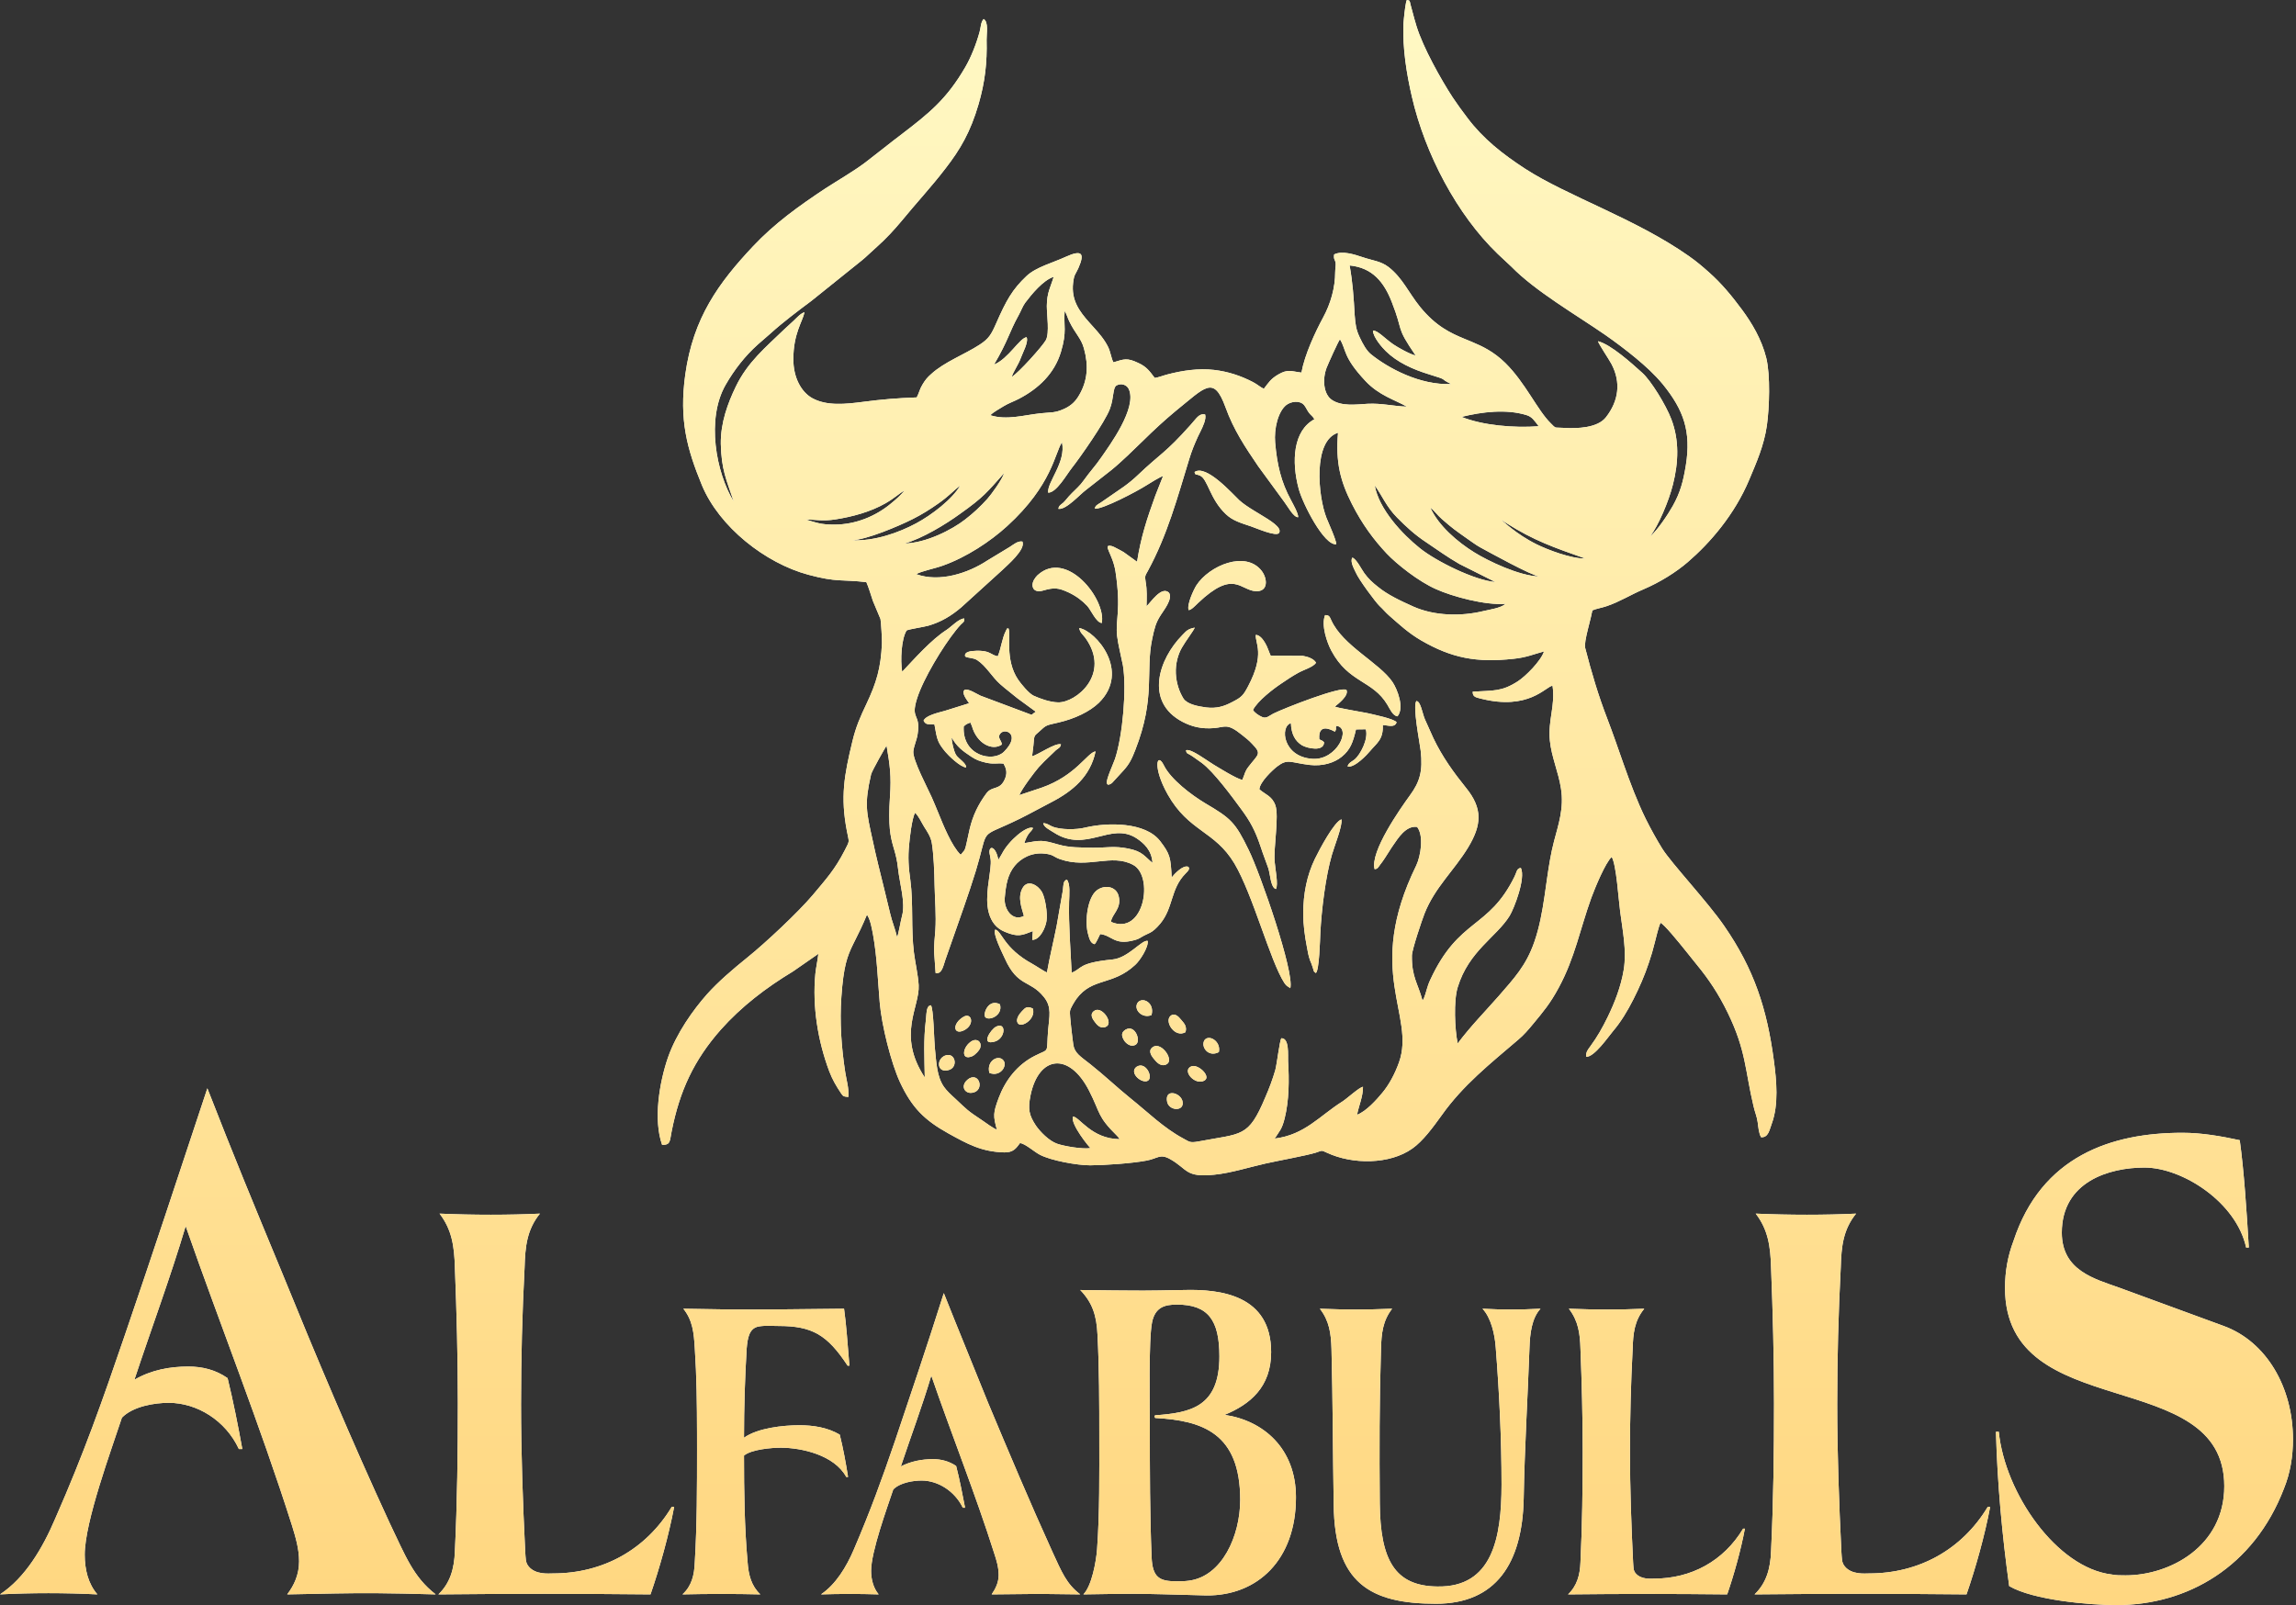 <?xml version="1.0" encoding="UTF-8"?>
<svg width="143px" height="100px" viewBox="0 0 143 100" version="1.1" xmlns="http://www.w3.org/2000/svg" xmlns:xlink="http://www.w3.org/1999/xlink">
    <rect x="0" y="0" width="143" height="100" fill="#333333" stroke="none"/>
    <title>Combined Shape</title>
    <defs>
        <linearGradient x1="50%" y1="2.299%" x2="50%" y2="99.231%" id="linearGradient-1">
            <stop stop-color="#FFF8C3" offset="0%"></stop>
            <stop stop-color="#FFD781" offset="100%"></stop>
        </linearGradient>
        <path d="M135.923,70.568 C137.145,70.568 138.321,70.78 139.496,71.03 C139.756,72.882 139.931,75.512 140.061,77.715 L139.894,77.715 C139.283,74.891 135.923,72.734 133.562,72.734 C131.377,72.734 128.414,73.604 128.414,76.789 C128.414,79.159 130.46,79.669 132.034,80.233 L138.496,82.603 C141.154,83.576 142.811,86.418 142.811,89.658 C142.811,90.732 142.644,91.76 142.246,92.741 C140.367,97.63 136.228,99.991 131.821,99.991 C130.155,99.991 126.627,99.685 125.137,98.806 C124.701,95.667 124.396,92.38 124.313,89.195 L124.488,89.195 C124.877,93.047 128.109,97.676 131.516,98.084 C131.775,98.139 132.08,98.139 132.386,98.139 C135.136,98.139 138.533,96.343 138.533,92.584 C138.533,84.974 124.877,88.779 124.877,80.233 C124.877,79.206 125.053,78.233 125.405,77.308 C127.146,72.012 131.516,70.568 135.923,70.568 Z M95.945,81.529 C95.399,82.113 95.287,83.094 95.26,83.946 C95.149,87.057 94.954,90.205 94.899,93.352 C94.815,97.408 93.158,99.907 89.436,99.907 C85.325,99.907 83.122,98.611 83.066,93.741 C83.011,90.492 83.011,87.279 82.928,84.039 C82.9,83.057 82.789,82.279 82.205,81.529 C83.835,81.594 85.075,81.594 86.705,81.529 C86.122,82.279 86.038,83.057 86.011,84.039 C85.909,87.344 85.909,90.334 85.936,93.639 C85.964,97.185 86.872,98.806 89.519,98.833 C92.945,98.898 93.519,95.815 93.519,92.482 C93.519,89.621 93.38,86.77 93.158,83.946 C93.102,83.122 92.862,82.085 92.334,81.529 C93.519,81.594 94.704,81.594 95.945,81.529 Z M73.734,80.363 C76.03,80.298 79.169,80.687 79.169,84.233 C79.169,86.418 77.845,87.492 76.271,88.14 C78.678,88.492 80.715,90.223 80.715,93.278 C80.715,97.176 78.317,99.417 75.141,99.389 C72.73,99.327 71.864,99.293 70.68,99.289 L70.246,99.29 C69.565,99.292 68.734,99.303 67.475,99.324 C67.994,98.806 68.271,97.278 68.327,96.528 C68.494,94.213 68.466,91.843 68.466,89.501 C68.466,87.427 68.466,85.279 68.355,83.159 C68.299,81.955 68.049,81.168 67.281,80.363 C68.916,80.386 69.953,80.396 70.703,80.398 L71.283,80.399 C71.588,80.398 71.844,80.395 72.088,80.391 L72.296,80.388 C72.331,80.387 72.365,80.387 72.4,80.386 L72.61,80.382 C72.929,80.376 73.277,80.369 73.734,80.363 Z M52.569,81.529 C52.708,82.502 52.791,83.733 52.903,85.075 L52.791,85.075 C51.523,83.15 50.588,82.603 48.486,82.603 C48.107,82.603 47.662,82.566 47.273,82.631 C46.644,82.733 46.561,83.381 46.505,84.001 C46.394,85.844 46.338,87.686 46.338,89.566 C47.19,88.955 48.792,88.788 49.782,88.788 C50.643,88.788 51.523,88.918 52.301,89.371 C52.514,90.223 52.68,91.13 52.819,92.01 L52.708,92.01 C51.967,90.64 49.921,90.186 48.625,90.186 C48.079,90.186 46.801,90.288 46.338,90.677 C46.338,92.89 46.366,95.13 46.561,97.306 C46.616,98.121 46.801,98.806 47.357,99.324 C45.811,99.287 44.098,99.287 42.505,99.324 C43.079,98.806 43.246,98.121 43.274,97.306 C43.413,95 43.413,92.621 43.413,90.288 L43.412,89.243 C43.409,87.497 43.39,85.73 43.274,84.001 C43.218,83.02 43.135,82.242 42.561,81.529 C43.537,81.548 44.326,81.561 45.084,81.569 L45.535,81.573 C47.261,81.587 48.98,81.572 52.569,81.529 Z M33.627,75.604 C32.821,76.604 32.71,77.641 32.673,78.946 C32.525,81.798 32.451,84.613 32.451,87.473 C32.451,90.538 32.562,93.612 32.71,96.639 C32.747,97.074 32.71,97.334 32.932,97.593 C33.367,98.111 34.182,98.019 34.441,98.019 C37.534,98.019 40.218,96.556 41.839,93.871 L41.987,93.871 C41.654,95.649 41.07,97.722 40.515,99.324 C36.136,99.278 31.719,99.278 27.303,99.324 C28.034,98.63 28.294,97.722 28.331,96.639 C28.479,93.575 28.516,90.492 28.516,87.427 C28.516,84.613 28.442,81.752 28.331,78.946 C28.294,77.641 28.146,76.604 27.377,75.604 C29.469,75.697 31.719,75.697 33.627,75.604 Z M12.915,67.799 C14.573,72.058 15.832,75.095 17.535,79.206 C19.674,84.464 21.905,89.76 24.257,94.852 C25.266,96.954 25.738,98.241 27.136,99.324 C25.545,99.281 24.505,99.257 23.48,99.25 L23.006,99.248 C21.735,99.246 20.363,99.272 17.887,99.324 C18.322,98.759 18.628,98.084 18.628,97.269 C18.628,96.491 18.415,95.778 18.193,95.056 C16.184,88.733 13.739,82.603 11.564,76.382 C10.601,79.622 9.425,82.761 8.37,85.955 C9.425,85.335 10.601,85.131 11.73,85.131 C12.61,85.131 13.434,85.335 14.175,85.853 C14.526,87.288 14.832,88.834 15.091,90.269 L14.878,90.269 C14.045,88.473 12.258,87.39 10.508,87.39 C9.638,87.39 8.286,87.603 7.592,88.316 C6.935,90.325 5.277,94.797 5.277,96.852 C5.277,97.778 5.49,98.658 6.064,99.324 C4.055,99.222 1.963,99.222 0,99.324 C1.565,98.296 2.657,96.445 3.444,94.593 C5.231,90.529 6.37,87.288 7.759,83.224 C9.555,77.974 10.99,73.604 12.915,67.799 Z M102.407,81.529 C101.796,82.279 101.713,83.057 101.685,84.039 C101.574,86.186 101.518,88.288 101.518,90.427 C101.518,92.732 101.602,95.037 101.713,97.315 C101.741,97.639 101.713,97.834 101.879,98.019 C102.213,98.408 102.815,98.343 103.009,98.343 C105.333,98.343 107.351,97.25 108.564,95.232 L108.675,95.232 C108.425,96.565 107.99,98.121 107.573,99.324 C104.277,99.287 100.972,99.287 97.658,99.324 C98.213,98.806 98.408,98.121 98.435,97.315 C98.546,95.01 98.574,92.704 98.574,90.399 C98.574,88.288 98.519,86.149 98.435,84.039 C98.408,83.057 98.296,82.279 97.713,81.529 C99.287,81.594 100.972,81.594 102.407,81.529 Z M58.782,80.557 C59.8,83.122 60.55,84.918 61.541,87.39 C62.837,90.482 64.161,93.63 65.54,96.658 C66.124,97.926 66.42,98.676 67.281,99.324 C66.283,99.308 65.646,99.299 65.013,99.297 L64.433,99.297 C63.769,99.299 62.999,99.308 61.763,99.324 C62.013,98.963 62.198,98.574 62.198,98.121 C62.198,97.63 62.068,97.213 61.929,96.787 C60.744,93.047 59.282,89.408 58.004,85.696 C57.43,87.622 56.735,89.473 56.106,91.353 C56.735,91.029 57.43,90.899 58.115,90.899 C58.615,90.899 59.115,91.029 59.55,91.325 C59.772,92.167 59.939,93.084 60.106,93.926 L59.967,93.926 C59.467,92.89 58.421,92.232 57.402,92.232 C56.874,92.232 56.05,92.362 55.634,92.788 C55.245,93.954 54.254,96.658 54.254,97.861 C54.254,98.38 54.393,98.935 54.726,99.324 C53.541,99.287 52.301,99.287 51.134,99.324 C52.051,98.704 52.708,97.63 53.18,96.528 C54.226,94.084 54.921,92.167 55.745,89.76 C56.791,86.64 57.68,84.039 58.782,80.557 Z M115.6,75.604 C114.795,76.604 114.684,77.641 114.647,78.946 C114.499,81.798 114.425,84.613 114.425,87.473 C114.425,90.538 114.536,93.612 114.684,96.639 C114.721,97.074 114.684,97.334 114.906,97.593 C115.341,98.111 116.156,98.019 116.415,98.019 C119.498,98.019 122.183,96.556 123.803,93.871 L123.951,93.871 C123.618,95.649 123.035,97.722 122.479,99.324 C118.1,99.278 113.693,99.278 109.277,99.324 C110.008,98.63 110.268,97.722 110.305,96.639 C110.453,93.575 110.49,90.492 110.49,87.427 C110.49,84.613 110.416,81.752 110.305,78.946 C110.268,77.641 110.119,76.604 109.351,75.604 C111.443,75.697 113.693,75.697 115.6,75.604 Z M73.299,81.27 C72.549,81.27 71.947,81.428 71.753,82.372 C71.53,83.446 71.614,87.649 71.614,88.955 C71.614,91.621 71.614,94.315 71.725,97.01 C71.78,98.278 72.216,98.509 73.271,98.509 C73.539,98.509 73.789,98.509 74.039,98.472 C76.113,98.213 77.243,95.676 77.243,93.436 C77.243,89.279 74.891,88.492 71.947,88.334 C71.891,88.205 71.891,88.233 71.947,88.168 C74.151,88.01 75.947,87.649 75.947,84.501 C75.947,82.242 75.252,81.27 73.299,81.27 Z M87.622,0 C87.825,0.037 87.788,0.028 87.853,0.296 C87.899,0.454 87.927,0.583 87.973,0.741 C88.047,1.046 88.131,1.315 88.223,1.629 C88.631,2.963 89.751,4.953 90.473,6.064 C90.769,6.509 91.075,6.925 91.399,7.351 C92.39,8.666 93.593,9.601 94.982,10.508 C97.639,12.23 101.87,13.619 105.185,15.952 C105.685,16.304 106.018,16.591 106.435,16.961 C107.222,17.656 107.86,18.433 108.518,19.322 C109.101,20.119 109.712,21.118 110.008,22.303 C110.268,23.377 110.203,25.387 110.045,26.507 C109.869,27.747 109.388,28.831 108.944,29.886 C108.036,32.053 106.509,33.821 105.12,35.015 C104.388,35.645 103.389,36.274 102.342,36.719 C101.574,37.043 100.861,37.497 100.056,37.765 C99.759,37.867 99.435,37.913 99.176,38.024 C99.133,38.259 99.058,38.556 98.981,38.862 L98.889,39.231 C98.77,39.718 98.677,40.173 98.732,40.376 C99.12,41.885 99.546,43.329 100.102,44.764 C100.279,45.225 100.448,45.693 100.615,46.163 L101.112,47.578 C101.53,48.756 101.965,49.923 102.5,51.014 C102.824,51.662 103.166,52.282 103.527,52.865 C104.101,53.782 106.37,56.199 107.379,57.671 C109.258,60.383 110.055,62.865 110.481,66.077 C110.647,67.318 110.786,68.808 110.351,69.994 C110.203,70.382 110.147,70.873 109.684,70.845 C109.536,70.586 109.518,70.225 109.471,69.901 C109.416,69.521 109.295,69.281 109.212,68.901 C108.684,66.688 108.758,65.457 107.61,63.096 C107.036,61.911 106.416,60.994 105.703,60.124 C105.639,60.047 105.546,59.931 105.433,59.789 L105.097,59.368 C104.482,58.601 103.65,57.583 103.416,57.485 C103.315,57.698 103.129,58.439 103.065,58.708 C102.953,59.17 102.842,59.541 102.694,59.976 C102.435,60.763 102.092,61.541 101.731,62.253 C101.352,63.003 100.944,63.67 100.463,64.235 C100.167,64.587 99.306,65.846 98.796,65.836 C98.75,65.54 98.926,65.355 99.046,65.188 C99.482,64.596 99.806,64.022 100.139,63.337 C100.556,62.476 100.954,61.476 101.13,60.411 C101.324,59.207 101.055,57.948 100.907,56.782 C100.805,56.05 100.676,53.865 100.38,53.384 C99.981,53.754 99.352,55.282 99.111,55.93 C98.398,57.911 98.093,59.652 97.084,61.522 C96.547,62.522 96.111,63.031 95.491,63.781 C95.186,64.151 94.908,64.476 94.565,64.763 C92.815,66.262 91.121,67.596 89.779,69.494 C89.251,70.225 88.631,71.077 87.964,71.549 C86.557,72.549 84.242,72.558 82.64,71.808 C82.27,71.632 82.353,71.679 81.946,71.808 C81.344,71.993 79.594,72.308 78.817,72.484 C77.826,72.706 76.66,73.077 75.641,73.178 C73.808,73.373 73.984,72.827 72.873,72.206 C72.243,71.854 72.114,72.169 71.419,72.299 C70.484,72.475 68.855,72.586 67.901,72.595 C67.096,72.595 65.438,72.299 64.753,71.929 C64.401,71.743 63.864,71.253 63.531,71.206 C63.29,71.53 63.115,71.799 62.55,71.79 C61.124,71.753 60.254,71.262 59.078,70.614 C57.559,69.771 56.791,68.994 56.05,67.41 C55.504,66.225 54.912,63.883 54.791,62.448 C54.671,61.041 54.625,59.615 54.375,58.226 C54.301,57.856 54.226,57.356 54.023,57.022 C54.014,57.013 54.004,56.995 53.995,56.985 C53.717,57.657 53.486,58.119 53.291,58.506 L53.153,58.783 C52.757,59.587 52.539,60.18 52.403,62.096 C52.291,63.67 52.403,65.244 52.643,66.799 C52.727,67.336 52.875,67.753 52.838,68.336 C52.541,68.308 52.514,68.308 52.375,68.096 C52.079,67.651 51.838,67.244 51.643,66.725 C50.94,64.846 50.588,62.698 50.782,60.67 C50.829,60.235 50.93,59.8 50.968,59.42 L49.394,60.513 C47.709,61.531 46.181,62.698 44.894,64.142 C43.227,66.031 42.329,67.947 41.829,70.493 C41.709,71.077 41.774,71.336 41.237,71.317 C40.681,69.744 41.07,67.429 41.598,65.892 C42.135,64.355 43.181,62.902 44.033,61.939 C44.746,61.142 45.662,60.365 46.533,59.661 C47.672,58.745 49.708,56.837 50.616,55.763 C51.458,54.754 51.995,54.18 52.615,52.967 C52.93,52.338 52.893,52.532 52.745,51.764 C52.338,49.634 52.578,48.301 53.088,46.19 C53.31,45.264 53.588,44.644 53.958,43.866 C54.588,42.533 54.865,41.617 54.93,40.061 C54.939,39.857 54.875,38.709 54.838,38.561 L54.365,37.432 C54.273,37.154 54.078,36.515 53.958,36.265 C52.467,36.089 52.106,36.284 50.338,35.802 C47.662,35.08 44.801,32.83 43.718,30.229 C42.783,27.951 42.292,26.155 42.681,23.331 C43.172,19.794 44.764,17.619 46.903,15.341 C48.246,13.915 49.755,12.832 51.421,11.73 C52.264,11.184 53.115,10.703 53.884,10.129 C54.652,9.545 55.384,8.944 56.171,8.351 C57.893,7.036 58.976,6.157 60.124,4.176 C60.485,3.555 60.809,2.731 61.013,1.981 C61.096,1.676 61.078,1.389 61.263,1.185 C61.587,1.37 61.439,2.111 61.448,2.481 C61.485,3.916 61.346,5.111 60.948,6.49 C60.439,8.231 59.809,9.305 58.883,10.499 C58.013,11.638 57.05,12.665 56.143,13.777 C55.671,14.341 55.171,14.878 54.662,15.332 L53.884,16.045 C53.625,16.276 53.31,16.508 53.032,16.739 L50.542,18.739 C49.699,19.369 48.764,20.072 47.996,20.767 C47.727,20.998 47.459,21.23 47.199,21.461 C46.403,22.174 45.737,23.026 45.19,23.979 C43.977,26.099 44.588,29.432 45.699,31.247 C45.237,29.877 44.931,29.257 44.894,27.655 C44.875,26.331 45.338,25.1 45.82,24.1 C46.561,22.553 47.69,21.637 48.866,20.498 C49.06,20.313 49.236,20.165 49.449,19.961 C49.607,19.813 49.866,19.517 50.106,19.452 C49.986,20.035 49.412,20.776 49.412,22.359 C49.403,23.507 49.894,24.414 50.588,24.803 C51.495,25.303 52.671,25.174 53.745,25.035 C54.949,24.877 55.865,24.803 57.097,24.757 C57.245,24.479 57.282,24.229 57.458,23.951 C57.634,23.655 57.772,23.498 57.995,23.303 C58.809,22.553 60.078,22.081 61.004,21.479 C61.587,21.1 61.735,20.85 62.059,20.109 C62.661,18.739 63.05,18.026 63.939,17.193 C64.531,16.637 65.577,16.369 66.355,16.008 C67.41,15.526 67.568,15.786 67.16,16.711 C66.975,17.119 66.901,17.072 66.836,17.619 C66.707,18.704 67.236,19.405 67.835,20.079 L68.094,20.367 C68.441,20.751 68.784,21.143 69.012,21.609 C69.17,21.924 69.207,22.313 69.345,22.572 C70.021,22.368 70.188,22.276 70.892,22.609 C71.419,22.85 71.595,23.118 71.919,23.544 C72.151,23.516 72.466,23.387 72.725,23.322 C73.651,23.081 74.641,22.933 75.613,23.044 C76.493,23.146 77.289,23.414 78.039,23.803 C78.308,23.942 78.502,24.127 78.715,24.22 C79.03,23.813 79.132,23.618 79.594,23.34 C80.215,22.97 80.428,23.137 81.057,23.211 C81.261,22.081 81.928,20.665 82.409,19.776 C82.872,18.924 83.159,17.934 83.159,16.943 C83.159,16.758 83.205,16.536 83.187,16.387 C83.15,16.147 83.048,16.174 83.094,15.85 C83.594,15.6 84.353,15.85 84.881,16.026 C85.511,16.239 86.001,16.267 86.483,16.637 C87.353,17.313 87.714,18.211 88.446,19.119 C89.437,20.332 90.341,20.749 91.236,21.118 L91.649,21.288 C92.336,21.575 93.025,21.902 93.751,22.609 C95.01,23.85 95.75,25.553 96.584,26.368 L96.651,26.435 L96.75,26.534 C96.897,26.677 96.894,26.626 97.389,26.655 C98.269,26.71 99.5,26.655 100.019,25.998 C100.824,24.97 100.963,23.813 100.37,22.683 C100.204,22.368 99.565,21.433 99.528,21.257 C100.333,21.461 101.62,22.628 102.287,23.229 C102.815,23.702 103.75,25.211 104.092,26.109 C104.592,27.414 104.546,28.794 104.194,30.182 C103.935,31.229 103.287,32.738 102.778,33.414 C103.213,33.052 103.87,32.08 104.185,31.516 C104.638,30.71 104.833,30.016 105,28.979 C105.333,26.886 104.87,25.553 103.574,23.951 C103.046,23.313 102.5,22.822 101.879,22.303 C101.287,21.813 100.611,21.304 99.972,20.859 C98.167,19.609 95.63,18.146 94.13,16.61 L93.278,15.813 C90.751,13.378 88.76,9.601 87.936,6.027 C87.603,4.583 87.353,3.018 87.409,1.5 C87.41,1.477 87.412,1.45 87.415,1.417 L87.437,1.174 C87.477,0.752 87.552,0.118 87.622,0 Z M64.189,68.207 C64.003,69.105 64.096,69.475 64.513,70.114 C64.781,70.503 65.337,71.077 65.846,71.253 C66.272,71.401 67.429,71.604 67.92,71.521 C67.864,71.503 66.651,70.021 66.827,69.558 C67.216,69.558 67.966,70.947 69.725,70.966 C69.693,70.901 69.693,70.894 69.691,70.892 L69.678,70.877 L69.651,70.845 L69.577,70.762 C68.318,69.521 68.558,69.364 67.827,67.938 C66.586,65.522 64.707,65.762 64.189,68.207 Z M69.549,24.007 C69.29,24.146 69.392,24.775 69.123,25.479 C68.818,26.294 67.253,28.525 66.762,29.145 C66.429,29.562 65.799,30.701 65.281,30.692 C65.207,30.034 66.411,28.794 66.142,27.553 C65.698,28.201 65.54,30.21 62.726,32.775 C61.67,33.738 60.18,34.719 58.717,35.237 C58.235,35.413 57.448,35.562 57.06,35.765 C58.513,36.302 60.309,35.7 61.485,34.923 L62.892,34.071 C63.115,33.932 63.392,33.682 63.679,33.738 C63.892,34.238 62.735,35.21 62.402,35.534 L59.865,37.839 C59.254,38.358 58.624,38.746 57.819,38.978 C57.532,39.061 56.634,39.191 56.467,39.274 C56.134,39.802 56.069,41.144 56.189,41.848 C56.976,41.015 58.004,39.848 58.958,39.237 C59.245,39.052 59.744,38.515 60.059,38.533 C60.078,38.746 59.976,38.774 59.846,38.904 C59.726,39.024 59.643,39.135 59.541,39.256 C58.717,40.283 57.504,42.283 57.115,43.514 C56.689,44.875 57.356,44.403 57.152,45.737 C57.097,46.107 56.921,46.459 56.884,46.801 C56.828,47.329 57.809,49.162 58.032,49.671 C58.171,49.986 58.3,50.301 58.43,50.616 C58.745,51.393 59.272,52.708 59.828,53.245 C59.837,53.245 59.856,53.217 59.856,53.227 L60.069,52.967 C60.133,52.838 60.161,52.69 60.198,52.532 C60.263,52.227 60.328,51.94 60.393,51.643 C60.596,50.782 60.939,50.097 61.429,49.431 C61.809,48.912 62.3,49.292 62.615,48.458 C62.753,48.079 62.642,47.829 62.503,47.57 C62.078,47.523 61.902,47.625 61.383,47.505 C61.004,47.412 60.8,47.338 60.504,47.144 C59.957,46.783 59.596,46.523 59.272,45.94 C59.272,46.246 59.411,46.801 59.541,47.023 C59.698,47.273 60.207,47.551 60.17,47.81 C59.782,47.773 59.05,47.042 58.874,46.829 C58.365,46.209 58.365,46.051 58.198,45.125 C57.8,45.098 57.68,45.181 57.522,44.894 C57.671,44.561 58.421,44.403 58.846,44.283 L60.356,43.811 C60.272,43.663 59.846,43.172 60.078,42.978 C60.309,42.876 60.837,43.237 61.068,43.339 L64.253,44.533 C64.355,44.45 64.383,44.413 64.513,44.338 L63.374,43.505 C63.031,43.218 62.633,42.922 62.3,42.626 C61.791,42.181 61.42,41.487 60.865,41.126 C60.615,40.959 60.263,41.005 60.115,40.894 C60.026,40.605 60.458,40.548 60.815,40.541 L60.984,40.541 L61.059,40.543 C61.679,40.57 61.744,40.811 62.142,40.885 C62.355,40.394 62.402,39.774 62.652,39.293 C62.763,39.08 62.67,39.191 62.809,39.145 C62.976,39.496 62.568,41.098 63.411,42.339 C63.577,42.589 64.087,43.209 64.374,43.339 C64.781,43.524 65.392,43.746 65.901,43.755 C67.003,43.783 69.216,42.005 67.605,39.746 C67.457,39.543 67.262,39.413 67.216,39.126 C68.262,39.302 70.429,41.829 68.438,43.783 C67.873,44.329 66.938,44.774 65.948,45.005 C65.124,45.2 65.198,45.135 64.698,45.598 C64.466,45.811 64.411,45.783 64.383,46.209 C64.364,46.533 64.309,46.801 64.281,47.116 C64.679,47.005 65.707,46.273 66.077,46.366 C66.059,46.57 65.901,46.625 65.772,46.727 L65.04,47.431 C64.92,47.57 64.809,47.662 64.688,47.801 C64.42,48.107 63.661,49.116 63.485,49.532 L64.874,49.07 C67.022,48.32 67.734,46.866 68.234,46.81 C67.91,48.366 66.818,49.282 65.475,49.977 C64.809,50.319 64.189,50.671 63.513,51.005 C63.18,51.168 62.902,51.296 62.668,51.401 L62.407,51.517 C61.08,52.102 61.492,51.883 60.781,54.236 C60.318,55.745 59.772,57.226 59.263,58.698 C59.124,59.078 59.004,59.43 58.874,59.809 C58.745,60.189 58.661,60.698 58.272,60.615 L58.18,59.319 C58.171,58.856 58.217,58.411 58.254,57.967 C58.319,57.004 58.226,56.087 58.208,55.143 C58.198,54.412 58.152,53.18 58.032,52.495 C57.967,52.125 57.754,51.81 57.569,51.523 C57.384,51.227 57.226,50.847 56.995,50.634 C56.791,50.968 56.652,52.273 56.624,52.606 C56.541,53.412 56.587,54.051 56.698,54.828 C56.893,56.282 56.735,57.856 56.921,59.337 C57.004,60.004 57.18,60.726 57.217,61.374 C57.291,62.744 55.847,64.466 57.597,67.123 C57.578,65.957 57.513,64.763 57.661,63.587 C57.669,63.525 57.674,63.458 57.68,63.389 L57.696,63.179 C57.721,62.9 57.772,62.642 57.976,62.624 C58.059,62.712 58.108,63.24 58.143,63.815 L58.164,64.201 C58.187,64.65 58.204,65.074 58.226,65.29 C58.319,66.198 58.346,67.068 58.791,67.707 C58.958,67.947 59.226,68.197 59.522,68.466 C60.244,69.142 60.217,69.16 61.18,69.799 C61.392,69.947 61.874,70.299 62.087,70.373 C61.855,69.503 61.846,69.355 62.207,68.383 C62.624,67.281 63.365,66.327 64.438,65.781 C65.42,65.281 65.151,65.707 65.281,64.151 C65.346,63.346 65.531,62.735 65.012,62.105 C64.142,61.022 63.392,61.513 62.578,59.698 C62.439,59.383 61.818,58.18 61.985,57.911 C62.392,57.985 62.494,59.059 64.29,60.041 C64.494,60.152 65.087,60.55 65.207,60.578 C65.383,59.578 65.614,58.661 65.809,57.68 L66.198,55.458 C66.235,55.18 66.198,54.865 66.448,54.8 C66.67,55.05 66.596,55.773 66.586,56.171 C66.549,57.634 66.679,59.152 66.744,60.596 C67.41,60.346 67.123,59.985 69.29,59.772 C70.271,59.68 71.123,58.522 71.484,58.615 C71.53,59.032 70.984,59.856 70.706,60.106 C69.281,61.429 68.049,60.874 67.049,62.216 C66.938,62.374 66.67,62.79 66.642,62.985 C66.605,63.189 66.799,64.735 66.846,65.068 C66.92,65.605 67.29,65.809 67.91,66.299 C68.799,67.003 69.558,67.734 70.419,68.429 C71.484,69.281 72.466,70.262 73.688,70.919 C74.076,71.123 74.086,71.206 74.613,71.114 C77.382,70.586 77.743,70.892 78.808,68.355 C79.039,67.827 79.261,67.244 79.428,66.66 C79.53,66.299 79.696,64.827 79.807,64.679 C80.317,64.67 80.206,65.735 80.224,66.105 C80.298,67.272 80.289,68.549 80.011,69.669 C79.835,70.373 79.687,70.456 79.391,70.929 C81.27,70.697 82.187,69.512 83.603,68.623 C83.872,68.457 84.687,67.707 84.89,67.707 C84.89,68.327 84.631,68.873 84.52,69.447 C85.094,69.234 85.751,68.494 86.094,68.077 C86.511,67.577 86.872,66.91 87.131,66.188 C88.186,63.235 84.964,60.541 88.205,53.921 C88.483,53.338 88.695,52.06 88.26,51.514 C87.557,51.412 87.057,52.245 86.779,52.643 C86.594,52.903 86.427,53.199 86.251,53.458 C86.149,53.615 86.075,53.717 85.974,53.847 C85.853,53.995 85.816,54.143 85.612,54.143 C85.325,53.051 87.214,50.375 87.825,49.532 C88.418,48.718 88.631,48.051 88.483,46.764 C88.418,46.227 87.973,43.996 88.214,43.672 C88.483,43.681 88.584,44.431 88.742,44.801 L89.27,45.977 C89.825,47.144 90.538,48.125 91.306,49.079 C92.362,50.375 92.278,51.393 91.445,52.782 C90.556,54.245 89.371,55.273 88.723,56.911 C88.566,57.31 87.946,59.143 87.936,59.522 C87.918,60.874 88.307,61.244 88.594,62.318 C88.649,62.263 88.64,62.281 88.686,62.179 C88.816,61.883 88.871,61.476 89.084,61.031 C90.871,57.171 92.714,57.902 94.334,54.597 C94.473,54.319 94.454,54.097 94.723,54.069 C95.037,54.708 94.297,56.606 94.019,57.06 C93.195,58.383 91.482,59.235 90.788,61.504 C90.529,62.337 90.603,64.124 90.788,65.003 C91.603,63.92 92.473,63.04 93.343,62.05 C94.288,60.957 95.047,60.17 95.565,58.67 C95.881,57.761 96.053,56.803 96.196,55.838 L96.362,54.68 C96.473,53.909 96.595,53.146 96.787,52.412 C97.065,51.356 97.417,50.347 97.222,49.125 C97.065,48.088 96.63,47.162 96.528,46.125 C96.408,44.838 96.88,43.95 96.695,42.718 C96.278,42.755 95.223,44.292 92.195,43.514 C91.908,43.44 91.714,43.403 91.723,43.089 C93.038,43.005 93.519,43.098 94.538,42.441 C95.01,42.135 95.963,41.191 96.167,40.58 C95.491,40.765 95.065,40.959 94.26,41.042 C91.954,41.292 90.418,40.996 88.51,39.894 C87.705,39.422 87.177,38.922 86.511,38.339 C86.279,38.135 86.149,37.959 85.918,37.747 C85.668,37.506 84.631,36.108 84.446,35.673 C84.335,35.432 84.076,34.997 84.224,34.738 C84.474,34.802 84.816,35.497 84.974,35.71 C85.233,36.061 85.474,36.284 85.825,36.561 C86.436,37.061 87.214,37.422 88.038,37.793 C89.334,38.367 90.992,38.413 92.417,38.061 C92.769,37.978 93.491,37.876 93.769,37.617 C92.501,37.719 90.436,37.154 89.436,36.7 C88.344,36.219 86.983,35.136 86.362,34.478 C85.557,33.617 84.844,32.664 84.196,31.386 C83.483,29.979 83.177,28.803 83.335,26.96 C81.761,27.442 82.085,30.905 82.613,32.256 C82.724,32.534 83.252,33.701 83.224,33.904 C82.465,33.997 81.141,31.386 80.891,30.469 C80.418,28.729 80.548,26.822 81.863,26.118 C81.77,25.933 81.641,25.868 81.529,25.72 C81.418,25.572 81.335,25.377 81.233,25.248 C80.965,24.914 80.391,25.007 80.104,25.238 C79.594,25.655 79.345,26.71 79.419,27.572 C79.539,28.942 79.78,30.006 80.409,31.164 C80.52,31.377 80.863,31.979 80.854,32.219 C80.567,32.256 80.15,31.46 79.974,31.247 L78.363,29.044 C77.558,27.859 76.835,26.785 76.326,25.368 C75.586,23.35 75.067,24.118 73.215,25.609 C72.512,26.192 71.854,26.803 71.225,27.423 C70.882,27.757 70.568,28.062 70.225,28.386 C69.882,28.701 69.595,28.979 69.216,29.284 L67.633,30.525 C67.244,30.812 66.411,31.766 65.92,31.701 C65.938,31.488 66.096,31.432 66.216,31.321 C66.336,31.21 66.466,31.043 66.577,30.914 C66.827,30.636 67.059,30.451 67.318,30.155 C67.531,29.895 67.734,29.59 67.966,29.312 C68.207,29.025 68.42,28.738 68.633,28.433 C69.068,27.794 70.855,25.396 70.299,24.229 C70.169,23.961 69.827,23.859 69.549,24.007 Z M73.641,68.573 C73.82,69.251 72.839,69.229 72.697,68.662 C72.509,67.807 73.49,68.051 73.641,68.573 Z M60.733,68.021 C60.131,68.293 59.685,67.62 60.372,67.18 C60.974,66.856 61.263,67.775 60.733,68.021 Z M74.9,67.362 C74.308,67.529 73.604,66.637 74.225,66.421 C74.678,66.284 75.567,67.176 74.9,67.362 Z M71.434,67.35 C71.013,67.464 70.307,66.781 70.802,66.449 C71.392,66.089 71.886,67.217 71.434,67.35 Z M62.508,66.076 C62.744,66.416 62.295,67.106 61.621,66.838 C61.418,66.065 62.216,65.663 62.508,66.076 Z M59.082,66.661 C58.368,66.867 58.291,66.006 58.851,65.763 C59.5,65.508 59.709,66.491 59.082,66.661 Z M72.604,66.327 C72.243,66.457 71.993,66.114 71.854,65.948 C71.679,65.735 71.475,65.401 71.854,65.198 C72.382,64.929 73.197,66.114 72.604,66.327 Z M61.059,65.253 C61.013,65.429 60.717,65.735 60.55,65.799 C59.828,66.105 59.93,65.198 60.541,64.846 C60.855,64.679 61.152,64.901 61.059,65.253 Z M75.913,65.542 C75.247,65.895 74.758,65.19 75.025,64.79 C75.302,64.426 76.058,64.872 75.913,65.542 Z M70.721,65.087 C70.408,65.262 70.105,64.966 70.014,64.818 C69.822,64.503 69.842,64.309 70.105,64.142 C70.711,63.79 71.095,64.892 70.721,65.087 Z M61.966,64.883 C61.041,65.161 61.689,64.133 62.041,63.957 C62.689,63.642 62.633,64.679 61.966,64.883 Z M73.558,63.522 C73.752,63.753 73.938,63.929 73.836,64.3 C73.197,64.67 72.549,63.707 72.864,63.327 C73.132,63.031 73.419,63.346 73.558,63.522 Z M60.004,64.201 C59.377,64.482 59.279,63.765 60.034,63.33 C60.534,63.068 60.73,63.872 60.004,64.201 Z M68.855,63.976 C68.503,64.114 68.271,63.781 68.16,63.624 C67.994,63.411 67.864,63.115 68.207,62.939 C68.679,62.716 69.392,63.772 68.855,63.976 Z M64.327,62.828 C64.531,63.476 63.633,64.05 63.402,63.753 C63.216,63.494 63.522,63.133 63.642,63.003 C63.874,62.744 63.985,62.67 64.327,62.828 Z M62.278,62.564 C62.488,63.284 61.538,63.637 61.352,63.344 C61.229,63.113 61.575,62.198 62.278,62.564 Z M71.718,63.237 C71.122,63.474 70.58,62.876 70.856,62.464 C71.154,62.072 71.931,62.464 71.718,63.237 Z M72.484,47.672 C72.919,48.56 74.215,49.532 75.067,50.042 C76.65,50.977 76.928,51.208 77.771,52.949 C78.502,54.439 80.622,60.559 80.363,61.559 C80.187,61.42 80.15,61.467 79.993,61.235 C79.104,59.856 78.039,55.745 76.882,53.791 C75.65,51.736 74.039,51.819 72.725,49.486 C71.762,47.773 72.067,46.82 72.484,47.672 Z M83.548,51.042 C83.631,51.421 83.085,52.773 82.955,53.245 C82.557,54.606 82.307,56.689 82.233,58.124 C82.215,58.522 82.168,60.448 81.955,60.615 L81.885,60.565 C81.826,60.522 81.831,60.504 81.752,60.244 C81.705,60.096 81.659,59.976 81.594,59.828 C81.492,59.55 81.446,59.263 81.391,58.958 C81.27,58.337 81.168,57.587 81.168,56.939 C81.168,55.662 81.4,54.523 81.9,53.495 C82.196,52.884 83.103,51.19 83.548,51.042 Z M64.975,51.282 C65.207,51.282 65.337,51.403 65.531,51.486 C66.049,51.708 67.059,51.69 67.568,51.56 C69.003,51.217 71.336,51.208 72.253,52.393 C72.882,53.217 72.91,53.412 72.975,54.662 C73.132,54.458 73.669,53.875 74.002,53.995 C74.132,54.106 74.012,54.245 73.836,54.421 C72.891,55.375 73.095,56.532 72.262,57.541 C71.716,58.189 71.549,58.096 71.095,58.374 C70.938,58.476 70.808,58.532 70.614,58.578 C69.401,58.902 69.262,58.272 68.521,58.189 C68.466,58.282 68.281,58.745 68.17,58.819 C67.901,58.754 67.836,58.448 67.744,58.096 C67.568,57.337 67.734,55.93 68.299,55.476 C68.762,55.106 69.503,55.189 69.669,55.81 C69.882,56.615 69.225,56.958 69.197,57.43 C71.271,58.328 71.882,54.56 70.568,53.875 C69.216,53.152 67.781,54.143 66.022,53.523 C65.614,53.384 65.624,53.236 65.077,53.18 C64.226,53.078 63.559,53.495 63.198,53.939 C62.763,54.476 62.652,55.097 62.578,55.93 C62.513,56.643 63.068,57.43 63.772,57.06 C63.624,56.532 63.374,55.902 63.679,55.337 C64.003,54.736 64.67,55.162 64.901,55.578 C65.096,55.939 65.253,56.884 65.179,57.365 C65.124,57.772 64.781,58.559 64.29,58.55 L64.327,58.004 C63.642,58.272 63.402,58.393 62.587,58.05 C62.059,57.837 61.735,57.43 61.578,56.837 C61.318,55.847 61.679,54.56 61.707,53.801 C61.726,53.439 61.615,53.18 61.624,53.069 C61.633,52.643 62.031,52.754 62.179,53.569 L62.402,53.19 C62.818,52.366 63.957,51.412 64.337,51.579 C64.281,51.754 64.151,51.81 64.04,51.986 C63.948,52.125 63.855,52.328 63.8,52.523 C64.837,52.338 64.901,52.319 65.901,52.606 C66.633,52.819 67.299,52.791 68.068,52.81 C68.938,52.819 69.364,52.68 70.281,52.865 C71.16,53.041 71.28,53.347 71.78,53.754 C71.734,52.967 71.243,52.523 70.78,52.217 C69.151,51.171 67.651,53.18 65.624,51.856 C65.383,51.699 65.012,51.532 64.975,51.282 Z M55.217,46.449 C55.152,46.533 54.31,48.014 54.254,48.236 C53.828,50.079 53.958,50.569 54.347,52.328 C54.56,53.347 54.819,54.356 55.069,55.375 C55.199,55.893 55.319,56.393 55.439,56.902 C55.56,57.43 55.754,57.865 55.874,58.383 C55.958,58.208 56.097,57.365 56.18,57.06 C56.411,56.245 56.032,55.05 55.93,54.097 C55.878,53.603 55.791,53.271 55.701,52.959 L55.641,52.752 C55.463,52.132 55.304,51.466 55.43,49.616 C55.523,48.347 55.421,47.634 55.217,46.449 Z M74.41,39.098 C74.354,39.274 73.845,39.931 73.604,40.357 C73.364,40.783 73.206,41.348 73.234,41.959 C73.262,42.542 73.438,43.079 73.706,43.514 C73.938,43.866 74.567,43.996 75.113,44.07 C75.789,44.153 76.252,43.996 76.761,43.727 C77.335,43.431 77.437,43.32 77.743,42.737 C78.798,40.728 78.169,40.08 78.215,39.552 C78.456,39.552 78.678,39.848 78.798,40.061 C78.946,40.311 79.011,40.561 79.141,40.848 L81.141,40.857 C81.446,40.904 81.835,41.042 81.965,41.283 C81.798,41.561 81.178,41.728 80.844,41.922 C80.446,42.144 80.15,42.348 79.807,42.579 C79.289,42.922 78.317,43.672 78.039,44.227 C78.132,44.394 78.382,44.57 78.622,44.672 C78.872,44.783 79.067,44.579 79.298,44.459 C79.983,44.116 83.603,42.7 83.863,42.987 C84.02,43.348 83.307,43.876 83.14,44.014 C83.242,44.098 84.853,44.357 85.15,44.422 C85.501,44.505 86.835,44.774 86.983,44.996 C86.872,45.348 86.455,45.19 86.122,45.162 C86.168,46.079 85.733,46.301 85.335,46.783 C85.159,46.996 84.39,47.829 83.937,47.755 C83.946,47.542 84.233,47.422 84.372,47.31 C84.714,47.023 85.242,46.051 85.066,45.431 L84.455,45.44 C84.261,46.264 84.103,46.699 83.576,47.135 C83.103,47.523 82.381,47.746 81.567,47.653 C80.344,47.505 80.206,47.246 79.548,47.746 C79.27,47.959 78.456,48.718 78.437,49.171 C78.798,49.495 79.215,49.579 79.428,50.153 C79.678,50.847 79.307,52.773 79.391,53.708 C79.419,54.097 79.632,55.134 79.465,55.384 C79.132,55.291 79.113,54.439 78.993,54.088 C78.835,53.625 78.669,53.227 78.521,52.764 C78.178,51.736 77.863,51.162 77.308,50.412 C76.724,49.616 75.604,48.088 74.845,47.523 C74.669,47.394 74.502,47.283 74.336,47.162 C73.919,46.866 73.919,46.996 73.864,46.746 C74.042,46.637 74.579,46.971 75.047,47.281 L75.294,47.444 C75.411,47.522 75.517,47.592 75.604,47.644 C75.956,47.857 76.984,48.496 77.372,48.588 C77.548,48.199 77.511,48.088 77.761,47.764 C78.354,46.986 78.613,46.977 77.984,46.338 C77.771,46.107 77.604,45.986 77.354,45.783 C76.419,45.024 76.298,45.301 75.623,45.357 C74.836,45.422 74.243,45.274 73.651,44.968 C71.271,43.718 72.169,41.052 73.641,39.561 C73.901,39.302 73.956,39.191 74.41,39.098 Z M74.961,25.807 L75.058,25.822 C75.139,26.098 74.935,26.54 74.762,26.889 L74.642,27.13 L74.595,27.229 C74.373,27.72 74.234,28.062 74.067,28.599 C73.327,31.016 72.706,33.33 71.493,35.562 C71.327,35.867 71.29,35.858 71.355,36.256 C71.447,36.784 71.419,37.219 71.41,37.765 C71.632,37.58 72.336,36.469 72.808,36.923 C73.067,37.311 72.447,38.061 72.29,38.321 C71.975,38.811 71.901,39.145 71.762,39.793 C71.327,41.848 71.993,43.431 70.706,46.727 C70.484,47.292 70.336,47.597 69.975,47.996 L69.253,48.783 C68.966,48.986 68.947,48.81 68.947,48.801 C68.845,48.644 69.355,47.551 69.447,47.273 C69.929,45.82 70.179,42.885 69.938,41.45 C69.818,40.839 69.651,40.209 69.577,39.626 C69.457,38.571 69.845,38.052 69.475,35.599 C69.299,34.469 68.605,33.858 69.262,34.025 C69.327,34.043 69.438,34.099 69.503,34.136 C69.651,34.21 69.808,34.293 69.984,34.395 L70.818,34.997 C71.067,33.423 71.438,32.312 71.956,30.877 L72.438,29.655 C72.243,29.71 71.595,30.108 71.41,30.229 C70.771,30.636 68.716,31.71 68.197,31.692 C68.188,31.497 68.401,31.414 68.568,31.303 L70.003,30.312 C70.299,30.099 70.614,29.84 70.873,29.59 C72.28,28.247 72.558,28.257 74.151,26.47 C74.438,26.152 74.615,25.858 74.872,25.813 L74.961,25.807 Z M80.4,45.051 C79.706,45.246 79.891,47.162 81.752,47.273 C83.279,47.366 84.187,45.348 83.242,45.218 C83.131,45.403 83.289,45.348 83.14,45.579 C83.139,45.579 83.135,45.577 83.13,45.575 L83.082,45.55 C82.857,45.434 82.087,45.055 82.168,46.051 C82.298,46.144 82.326,46.098 82.465,46.236 C82.465,46.848 81.437,46.625 81.094,46.431 C80.659,46.162 80.428,45.737 80.4,45.051 Z M60.439,45.014 C60.217,45.088 60.161,45.125 60.022,45.255 C59.92,47.088 61.846,47.514 62.531,46.829 C63.577,45.783 62.652,45.348 62.337,45.662 C62.05,45.949 62.411,46.135 62.392,46.385 C61.791,46.801 60.828,46.311 60.531,45.227 L60.439,45.014 Z M82.529,38.321 C82.779,38.311 82.816,38.422 82.909,38.626 C83.622,40.228 85.927,41.292 86.733,42.496 C87.029,42.94 87.483,44.098 87.038,44.625 C86.742,44.588 86.566,44.163 86.409,43.903 C85.492,42.366 83.992,42.552 82.918,40.533 C82.659,40.052 82.27,38.95 82.529,38.321 Z M68.623,38.811 C68.271,38.783 67.957,38.015 67.716,37.747 C67.41,37.422 67.049,37.145 66.568,36.913 C65.901,36.608 65.661,36.589 64.948,36.793 C64.633,36.885 64.346,36.811 64.309,36.497 C64.281,36.219 64.494,35.96 64.614,35.839 C66.42,34.173 68.901,37.33 68.623,38.811 Z M78.585,35.571 C78.946,36.052 79.002,36.867 78.215,36.83 C77.234,36.774 76.845,35.45 74.623,37.561 C74.382,37.793 74.197,37.996 74.03,38.006 C73.91,37.654 74.354,36.719 74.512,36.469 C75.308,35.237 77.585,34.265 78.585,35.571 Z M85.622,30.238 C85.872,31.71 87.335,33.275 88.436,34.154 C89.464,34.978 91.871,36.163 93.13,36.256 L90.899,35.136 C90.14,34.7 89.519,34.247 88.844,33.793 C88.112,33.312 87.557,32.793 87.01,32.238 C86.335,31.553 86.075,30.858 85.622,30.238 Z M89.084,31.617 C89.575,32.738 90.788,33.775 91.825,34.413 C92.686,34.95 94.639,35.886 95.88,35.913 C95.417,35.876 92.704,34.376 92.195,34.099 C91.908,33.941 91.621,33.719 91.362,33.543 C90.593,32.997 90.51,32.951 89.797,32.33 C89.547,32.117 89.316,31.793 89.084,31.617 Z M95.713,33.914 C96.389,34.247 97.861,34.812 98.732,34.793 C96.787,34.107 95.543,33.682 93.816,32.586 L93.464,32.358 C93.575,32.423 94.399,33.265 95.713,33.914 Z M62.541,29.469 C61.467,30.673 61.272,30.96 59.8,32.006 C58.883,32.673 57.448,33.543 56.337,33.858 C57.68,33.83 59.3,32.997 60.106,32.367 C60.615,31.979 61.078,31.543 61.494,31.08 C61.735,30.812 62.411,29.886 62.541,29.469 Z M59.809,30.238 C59.328,30.618 59.087,30.914 58.439,31.367 C57.939,31.719 57.43,32.043 56.837,32.34 C55.995,32.765 53.949,33.636 53.051,33.654 C54.486,33.728 56.013,33.164 57.05,32.608 C58.022,32.09 59.328,31.09 59.809,30.238 Z M77.178,31.155 C77.413,31.373 77.747,31.593 78.096,31.807 L78.396,31.989 C79.145,32.441 79.848,32.862 79.669,33.191 C79.52,33.469 78.206,32.886 77.919,32.793 C77.289,32.58 76.78,32.441 76.354,32.034 C75.345,31.09 75.225,29.831 74.734,29.627 C74.484,29.516 74.447,29.627 74.401,29.405 C75.123,28.905 76.78,30.784 77.178,31.155 Z M56.328,30.553 C55.995,30.747 55.754,31.006 55.143,31.358 C54.217,31.886 53.097,32.191 52.023,32.358 C51.236,32.478 50.875,32.377 50.162,32.358 C50.866,32.562 51.097,32.682 51.949,32.682 C53.301,32.682 54.551,32.154 55.504,31.358 C55.754,31.155 56.161,30.803 56.328,30.553 Z M91.029,25.97 C92.316,26.498 94.315,26.673 95.834,26.553 C95.565,26.201 95.417,25.961 95.075,25.859 C93.815,25.47 92.297,25.655 91.029,25.97 Z M66.309,19.369 C66.235,20.294 66.466,20.637 66.077,21.924 C65.67,23.276 64.679,24.211 63.448,24.85 C63.124,25.016 62.818,25.118 62.513,25.303 C62.253,25.47 61.874,25.664 61.679,25.868 C62.707,26.192 63.763,25.859 64.8,25.748 C65.485,25.674 65.688,25.738 66.281,25.47 C66.725,25.266 66.994,24.998 67.216,24.609 C67.734,23.72 67.809,22.785 67.512,21.711 C67.336,21.063 66.966,20.785 66.596,20.017 C66.494,19.813 66.429,19.544 66.309,19.369 Z M83.455,21.137 C83.335,21.294 82.724,22.655 82.622,22.915 C82.353,23.627 82.428,24.563 82.955,24.914 C83.566,25.322 84.427,25.201 85.177,25.155 C86.075,25.109 86.807,25.312 87.622,25.331 C86.872,24.905 85.89,24.637 85.048,23.739 C83.622,22.22 83.863,21.794 83.455,21.137 Z M84.057,16.536 C84.251,17.628 84.307,18.489 84.372,19.628 C84.418,20.22 84.455,20.526 84.687,21.017 C84.881,21.433 85.112,21.85 85.39,22.072 C86.455,22.933 88.436,24.007 90.381,23.924 C89.538,23.516 90.334,23.729 88.983,23.313 C87.992,23.007 87.02,22.572 86.307,21.868 C86.112,21.683 85.511,21.007 85.511,20.591 C85.807,20.581 86.242,21.081 86.779,21.452 C87.066,21.646 87.816,22.072 88.168,22.146 C86.89,20.276 87.446,20.748 86.686,18.822 C86.205,17.582 85.483,16.674 84.057,16.536 Z M65.624,17.248 C64.975,17.443 64.244,18.341 63.846,18.869 C63.707,19.054 63.587,19.378 63.439,19.646 C62.846,20.711 62.8,21.202 61.911,22.711 C62.8,22.359 63.503,21.054 63.939,21.007 C64.077,21.304 63.679,22.007 63.577,22.303 C63.42,22.739 63.105,23.155 63.013,23.479 C63.429,23.239 64.938,21.563 65.142,21.183 C65.374,20.739 65.198,19.619 65.198,19.063 C65.207,18.211 65.429,17.906 65.624,17.248 Z" id="path-2"></path>
    </defs>
    <g id="Symbols" stroke="none" stroke-width="1" fill="none" fill-rule="evenodd">
        <g id="Combined-Shape">
            <use fill="#FFFFFF" xlink:href="#path-2"></use>
            <use fill="url(#linearGradient-1)" xlink:href="#path-2"></use>
        </g>
    </g>
</svg>